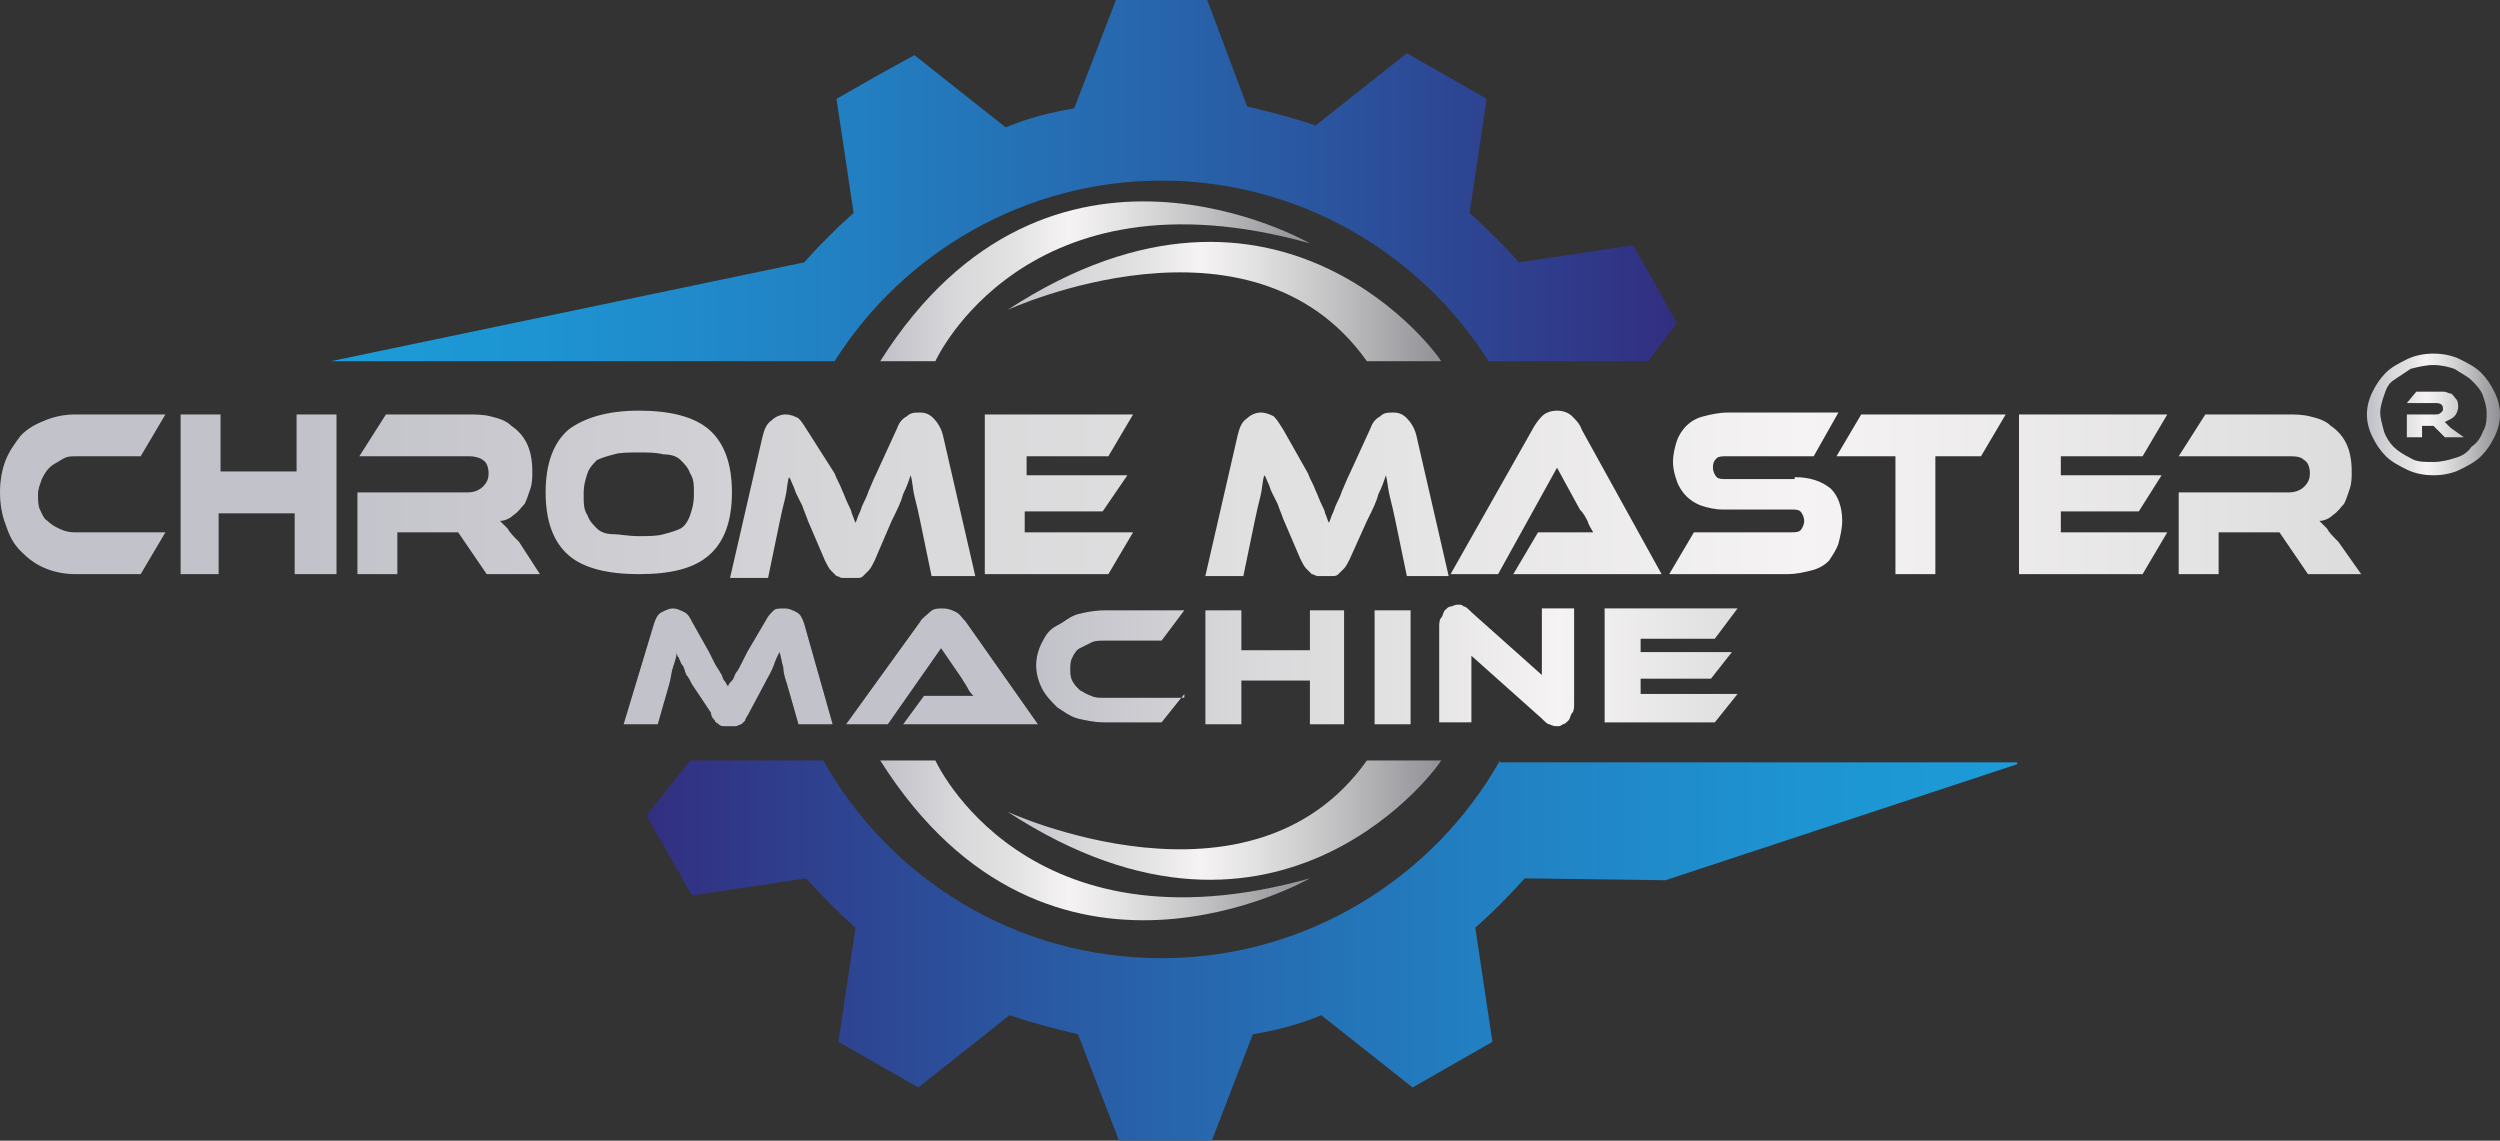 <?xml version="1.0" encoding="utf-8"?>
<!-- Generator: Adobe Illustrator 26.3.1, SVG Export Plug-In . SVG Version: 6.00 Build 0)  -->
<svg version="1.1" id="Layer_1" xmlns="http://www.w3.org/2000/svg" xmlns:xlink="http://www.w3.org/1999/xlink" x="0px" y="0px"
	 viewBox="0 0 131.5 60" style="enable-background:new 0 0 131.5 60;" xml:space="preserve">
<rect x="0" y="0" width="131.5" height="60" fill="#333333" stroke="none"/>
<style type="text/css">
	.st0{fill:url(#SVGID_1_);}
	
		.st1{clip-path:url(#SVGID_00000127041812948715063650000000203610636466048952_);fill:url(#SVGID_00000157997010464385331260000016050778257438417565_);}
	
		.st2{clip-path:url(#SVGID_00000027573098078792177460000015765716992522478210_);fill:url(#SVGID_00000181795429929235912720000015771465751731191698_);}
	.st3{fill:url(#SVGID_00000147909784090876038320000002146068995735769017_);}
	.st4{fill:url(#SVGID_00000176040818791164741220000005234429109815555501_);}
	.st5{fill:url(#SVGID_00000046311647028405381080000008008737386230951065_);}
	.st6{fill:url(#SVGID_00000098212546023180193200000000661337142885583503_);}
	.st7{fill:url(#SVGID_00000067924466837200095900000014123693232433484971_);}
	.st8{fill:url(#SVGID_00000052070167701591989610000001003732157141190022_);}
	.st9{fill:url(#SVGID_00000073680517591305634730000016105752990574024588_);}
	.st10{fill:url(#SVGID_00000043453485349553543540000002035553325569403532_);}
	.st11{fill:url(#SVGID_00000046325459842244436380000004136579807131930794_);}
	.st12{fill:url(#SVGID_00000064351177469234181930000002207407838273320108_);}
	.st13{fill:url(#SVGID_00000106111039632547858290000004287361579692104842_);}
	.st14{fill:url(#SVGID_00000029035923674051593650000002454196934628294058_);}
</style>
<linearGradient id="SVGID_1_" gradientUnits="userSpaceOnUse" x1="14.382" y1="25.994" x2="197.074" y2="25.994">
	<stop  offset="9.375000e-03" style="stop-color:#C2C2CA"/>
	<stop  offset="0.192" style="stop-color:#DAD9DB"/>
	<stop  offset="0.309" style="stop-color:#E3E2E2"/>
	<stop  offset="0.441" style="stop-color:#F5F3F3"/>
	<stop  offset="0.566" style="stop-color:#E3E2E2"/>
	<stop  offset="0.755" style="stop-color:#C1C1C3"/>
	<stop  offset="1" style="stop-color:#909095"/>
</linearGradient>
<path class="st0" d="M8.7,28l-1.3,2.2H4c-0.6,0-1.1-0.1-1.6-0.3c-0.5-0.2-0.9-0.5-1.3-0.9c-0.4-0.4-0.6-0.8-0.8-1.4
	C0.1,27.1,0,26.5,0,25.9c0-0.6,0.1-1.2,0.3-1.7c0.2-0.5,0.5-0.9,0.8-1.3c0.4-0.4,0.8-0.6,1.3-0.8s1-0.3,1.6-0.3h4.7L7.4,24H4
	c-0.3,0-0.5,0-0.8,0.2s-0.4,0.2-0.6,0.4c-0.2,0.2-0.3,0.4-0.4,0.6c-0.1,0.3-0.2,0.5-0.2,0.8c0,0.3,0,0.6,0.1,0.8
	c0.1,0.2,0.2,0.5,0.4,0.6c0.2,0.2,0.4,0.3,0.6,0.4C3.5,28,3.8,28,4,28H8.7z M17.6,30.2h-2.1V27h-4v3.2H9.5v-8.4h2.1v3h4v-3h2.1V30.2
	z M28.4,30.2h-2.8L24.1,28h-3.2v2.2h-2.1v-4.3h5.8c0.3,0,0.6-0.1,0.8-0.3c0.2-0.2,0.3-0.4,0.3-0.7c0-0.3-0.1-0.6-0.3-0.7
	C25.3,24.1,25,24,24.7,24h-5.8l1.4-2.2h4.3c0.4,0,0.8,0,1.2,0.1c0.4,0.1,0.8,0.2,1.1,0.5c0.3,0.2,0.6,0.5,0.8,0.9
	c0.2,0.4,0.3,0.9,0.3,1.5c0,0.3,0,0.6-0.1,0.9c-0.1,0.3-0.2,0.6-0.3,0.8c-0.2,0.2-0.3,0.4-0.6,0.6c-0.2,0.2-0.5,0.3-0.7,0.3
	c0.1,0.1,0.2,0.2,0.4,0.4c0.1,0.2,0.3,0.4,0.6,0.7L28.4,30.2z M33.6,21.6c1.6,0,2.9,0.3,3.7,1c0.8,0.7,1.2,1.8,1.2,3.3
	c0,1.5-0.4,2.6-1.2,3.3c-0.8,0.7-2,1-3.7,1c-1.6,0-2.9-0.3-3.7-1c-0.8-0.7-1.2-1.8-1.2-3.3c0-1.5,0.4-2.6,1.2-3.3
	C30.7,22,31.9,21.6,33.6,21.6 M33.6,28.2c0.5,0,1,0,1.3-0.1c0.4-0.1,0.7-0.2,0.9-0.3s0.4-0.4,0.5-0.7c0.1-0.3,0.2-0.6,0.2-1.1
	c0-0.5,0-0.8-0.2-1.1c-0.1-0.3-0.3-0.5-0.5-0.7c-0.2-0.2-0.5-0.3-0.9-0.3c-0.4-0.1-0.8-0.1-1.3-0.1c-0.5,0-1,0-1.3,0.1
	c-0.4,0.1-0.7,0.2-0.9,0.3c-0.2,0.2-0.4,0.4-0.5,0.7c-0.1,0.3-0.2,0.6-0.2,1.1c0,0.5,0,0.8,0.2,1.1c0.1,0.3,0.3,0.5,0.5,0.7
	c0.2,0.2,0.5,0.3,0.9,0.3C32.6,28.1,33,28.2,33.6,28.2 M43.9,24.9c0.1,0.3,0.3,0.6,0.4,0.9c0.1,0.2,0.2,0.5,0.3,0.7
	c0.1,0.2,0.2,0.4,0.2,0.5c0.1,0.2,0.1,0.3,0.2,0.5c0.1-0.2,0.1-0.3,0.2-0.5c0.1-0.2,0.1-0.3,0.2-0.5c0.1-0.2,0.2-0.4,0.3-0.7
	c0.1-0.2,0.2-0.5,0.4-0.9l1.1-2.4c0.1-0.3,0.3-0.5,0.5-0.6c0.2-0.2,0.4-0.2,0.7-0.2c0.3,0,0.5,0.1,0.7,0.3c0.2,0.2,0.4,0.5,0.5,0.9
	l1.7,7.4H49l-0.6-2.9c-0.1-0.5-0.2-0.9-0.3-1.3C48,25.7,48,25.3,47.9,25c-0.1,0.3-0.2,0.6-0.4,1c-0.1,0.4-0.3,0.8-0.6,1.4l-0.9,2.1
	c-0.1,0.2-0.2,0.4-0.3,0.5c-0.1,0.1-0.2,0.2-0.3,0.3c-0.1,0.1-0.2,0.1-0.3,0.1c-0.1,0-0.2,0-0.4,0c-0.1,0-0.2,0-0.4,0
	c-0.1,0-0.2-0.1-0.3-0.1c-0.1-0.1-0.2-0.2-0.3-0.3c-0.1-0.1-0.2-0.3-0.3-0.5l-0.9-2.1c-0.1-0.3-0.2-0.5-0.3-0.8
	c-0.1-0.2-0.2-0.4-0.3-0.6c-0.1-0.2-0.1-0.3-0.2-0.5c-0.1-0.2-0.1-0.3-0.2-0.4c-0.1,0.3-0.1,0.7-0.2,1.1c-0.1,0.4-0.2,0.8-0.3,1.3
	l-0.6,2.9h-2l1.7-7.4c0.1-0.4,0.2-0.7,0.5-0.9c0.2-0.2,0.5-0.3,0.7-0.3c0.3,0,0.5,0.1,0.7,0.2c0.2,0.2,0.3,0.4,0.5,0.7L43.9,24.9z
	 M59.6,28l-1.3,2.2h-6.5v-8.4h7.8L58.3,24h-4.3v1h5.3L58,26.9h-4.1V28H59.6z M68.8,24.9c0.1,0.3,0.3,0.6,0.4,0.9
	c0.1,0.2,0.2,0.5,0.3,0.7s0.2,0.4,0.2,0.5c0.1,0.2,0.1,0.3,0.2,0.5c0.1-0.2,0.1-0.3,0.2-0.5c0.1-0.2,0.1-0.3,0.2-0.5
	c0.1-0.2,0.2-0.4,0.3-0.7c0.1-0.2,0.2-0.5,0.4-0.9l1.1-2.4c0.1-0.3,0.3-0.5,0.5-0.6c0.2-0.2,0.4-0.2,0.7-0.2c0.3,0,0.5,0.1,0.7,0.3
	c0.2,0.2,0.4,0.5,0.5,0.9l1.7,7.4H74l-0.6-2.9c-0.1-0.5-0.2-0.9-0.3-1.3c-0.1-0.4-0.1-0.7-0.2-1.1c-0.1,0.3-0.2,0.6-0.4,1
	c-0.1,0.4-0.3,0.8-0.6,1.4L71,29.4c-0.1,0.2-0.2,0.4-0.3,0.5c-0.1,0.1-0.2,0.2-0.3,0.3c-0.1,0.1-0.2,0.1-0.3,0.1c-0.1,0-0.2,0-0.4,0
	c-0.1,0-0.2,0-0.4,0c-0.1,0-0.2-0.1-0.3-0.1c-0.1-0.1-0.2-0.2-0.3-0.3c-0.1-0.1-0.2-0.3-0.3-0.5l-0.9-2.1c-0.1-0.3-0.2-0.5-0.3-0.8
	c-0.1-0.2-0.2-0.4-0.3-0.6c-0.1-0.2-0.1-0.3-0.2-0.5c-0.1-0.2-0.1-0.3-0.2-0.4c-0.1,0.3-0.1,0.7-0.2,1.1c-0.1,0.4-0.2,0.8-0.3,1.3
	l-0.6,2.9h-2l1.7-7.4c0.1-0.4,0.2-0.7,0.5-0.9c0.2-0.2,0.5-0.3,0.7-0.3c0.3,0,0.5,0.1,0.7,0.2c0.2,0.2,0.3,0.4,0.5,0.7L68.8,24.9z
	 M79.6,30.2l1.3-2.2h1.7h0.6c0.2,0,0.4,0,0.6,0c-0.1-0.2-0.2-0.3-0.3-0.6c-0.1-0.2-0.2-0.4-0.4-0.6l-1.2-2.2l-3.1,5.6h-2.5l4.3-7.6
	c0.1-0.2,0.3-0.5,0.5-0.7c0.2-0.2,0.5-0.3,0.8-0.3c0.3,0,0.6,0.1,0.8,0.3c0.2,0.2,0.4,0.4,0.5,0.7l4.2,7.6H79.6z M94.4,25.1
	c0.8,0,1.4,0.2,1.9,0.6c0.4,0.4,0.6,1,0.6,1.7c0,0.4-0.1,0.8-0.2,1.2c-0.1,0.3-0.3,0.6-0.5,0.9c-0.2,0.2-0.5,0.4-0.9,0.5
	c-0.4,0.1-0.8,0.2-1.3,0.2h-6.2l1.3-2.2h5.1c0.2,0,0.4,0,0.5-0.1c0.1-0.1,0.2-0.3,0.2-0.5c0-0.2-0.1-0.4-0.2-0.5
	c-0.1-0.1-0.3-0.1-0.5-0.1h-3.6c-0.4,0-0.8-0.1-1.1-0.2c-0.3-0.1-0.6-0.3-0.8-0.5c-0.2-0.2-0.4-0.5-0.5-0.8c-0.1-0.3-0.2-0.6-0.2-1
	c0-0.4,0.1-0.8,0.2-1.1c0.1-0.3,0.3-0.6,0.5-0.8c0.2-0.2,0.5-0.4,0.9-0.5c0.4-0.1,0.8-0.2,1.3-0.2h5.8L95.4,24h-4.6
	c-0.2,0-0.4,0-0.5,0.1c-0.1,0.1-0.2,0.2-0.2,0.5c0,0.2,0.1,0.4,0.2,0.5c0.1,0.1,0.3,0.1,0.5,0.1H94.4z M105.5,21.8l-1.3,2.2h-2.4
	v6.2h-2.1V24h-3.1l1.3-2.2H105.5z M114,28l-1.3,2.2h-6.5v-8.4h7.8l-1.3,2.2h-4.3v1h5.3l-1.2,1.9h-4.1V28H114z M124.2,30.2h-2.8
	l-1.5-2.2h-3.2v2.2h-2.1v-4.3h5.8c0.3,0,0.6-0.1,0.8-0.3c0.2-0.2,0.3-0.4,0.3-0.7c0-0.3-0.1-0.6-0.3-0.7c-0.2-0.2-0.5-0.2-0.8-0.2
	h-5.8l1.4-2.2h4.3c0.4,0,0.8,0,1.2,0.1c0.4,0.1,0.8,0.2,1.1,0.5c0.3,0.2,0.6,0.5,0.8,0.9c0.2,0.4,0.3,0.9,0.3,1.5
	c0,0.3,0,0.6-0.1,0.9c-0.1,0.3-0.2,0.6-0.3,0.8c-0.2,0.2-0.3,0.4-0.6,0.6c-0.2,0.2-0.5,0.3-0.7,0.3c0.1,0.1,0.2,0.2,0.4,0.4
	c0.1,0.2,0.3,0.4,0.6,0.7L124.2,30.2z"/>
<g>
	<defs>
		<path id="SVGID_00000008861606567129335050000000261420677871690170_" d="M78.9,40c-3.5,6.2-10.2,10.4-17.8,10.4
			c-7.7,0-14.3-4.2-17.8-10.4h-7l-2.3,2.9l1.2,2.1l1.2,2.1l6-0.9c0.8,0.9,1.7,1.8,2.6,2.6l-0.9,6l2.1,1.2l2.1,1.2l4.8-3.8
			c1.2,0.4,2.3,0.7,3.6,1l2.2,5.7h2.4h2.4l2.2-5.7c1.2-0.2,2.4-0.5,3.6-1l4.8,3.8l2.1-1.2l2.1-1.2l-0.9-6c0.9-0.8,1.8-1.7,2.6-2.6
			l7.4,0.1l18.8-6.2H78.9z"/>
	</defs>
	<clipPath id="SVGID_00000005265762483246194210000001300776370072071584_">
		<use xlink:href="#SVGID_00000008861606567129335050000000261420677871690170_"  style="overflow:visible;"/>
	</clipPath>
	
		<linearGradient id="SVGID_00000043451671762590409080000007170657460035281030_" gradientUnits="userSpaceOnUse" x1="-223.438" y1="465.795" x2="-222.438" y2="465.795" gradientTransform="matrix(-72.151 0 0 72.151 -16015.154 -33557.547)">
		<stop  offset="0" style="stop-color:#1C9CD8"/>
		<stop  offset="0.156" style="stop-color:#1E94D2"/>
		<stop  offset="0.396" style="stop-color:#227FC1"/>
		<stop  offset="0.69" style="stop-color:#295CA5"/>
		<stop  offset="1" style="stop-color:#322F81"/>
	</linearGradient>
	
		<rect x="33.9" y="40" style="clip-path:url(#SVGID_00000005265762483246194210000001300776370072071584_);fill:url(#SVGID_00000043451671762590409080000007170657460035281030_);" width="72.2" height="20"/>
</g>
<g>
	<defs>
		<path id="SVGID_00000018232974224901522520000007080878169637012370_" d="M58.7,0l-2.2,5.7c-1.2,0.2-2.4,0.5-3.6,1l-4.8-3.8
			L46.1,4l-2.1,1.2l0.9,6c-0.9,0.8-1.8,1.7-2.6,2.6L17.4,19l18.1,0h8.4c3.6-5.7,10-9.5,17.2-9.5c7.2,0,13.6,3.8,17.2,9.5h8.4l1.5-2
			L87.1,15l-1.2-2.1l-6,0.9c-0.8-0.9-1.7-1.8-2.6-2.6l0.9-6L76.1,4L74,2.8l-4.8,3.8c-1.2-0.4-2.3-0.7-3.6-1L63.5,0H58.7z"/>
	</defs>
	<clipPath id="SVGID_00000146476299094404919100000016299076295143852958_">
		<use xlink:href="#SVGID_00000018232974224901522520000007080878169637012370_"  style="overflow:visible;"/>
	</clipPath>
	
		<linearGradient id="SVGID_00000010296340954422675150000002922878436030005904_" gradientUnits="userSpaceOnUse" x1="-218.517" y1="455.784" x2="-217.517" y2="455.784" gradientTransform="matrix(70.828 0 0 -70.828 15494.462 32291.6)">
		<stop  offset="0" style="stop-color:#1C9CD8"/>
		<stop  offset="0.156" style="stop-color:#1E94D2"/>
		<stop  offset="0.396" style="stop-color:#227FC1"/>
		<stop  offset="0.69" style="stop-color:#295CA5"/>
		<stop  offset="1" style="stop-color:#322F81"/>
	</linearGradient>
	
		<rect x="17.4" y="0" style="clip-path:url(#SVGID_00000146476299094404919100000016299076295143852958_);fill:url(#SVGID_00000010296340954422675150000002922878436030005904_);" width="70.8" height="19"/>
</g>
<g>
	
		<linearGradient id="SVGID_00000077308736558961417590000018163350817567551656_" gradientUnits="userSpaceOnUse" x1="46.303" y1="14.797" x2="68.889" y2="14.797">
		<stop  offset="9.375000e-03" style="stop-color:#C2C2CA"/>
		<stop  offset="0.192" style="stop-color:#DAD9DB"/>
		<stop  offset="0.309" style="stop-color:#E3E2E2"/>
		<stop  offset="0.441" style="stop-color:#F5F3F3"/>
		<stop  offset="0.566" style="stop-color:#E3E2E2"/>
		<stop  offset="0.755" style="stop-color:#C1C1C3"/>
		<stop  offset="1" style="stop-color:#909095"/>
	</linearGradient>
	<path style="fill:url(#SVGID_00000077308736558961417590000018163350817567551656_);" d="M46.3,19h2.9c0,0,4.7-10.4,19.7-6.2
		C68.9,12.8,55.2,4.9,46.3,19"/>
	
		<linearGradient id="SVGID_00000165211461351347315700000005006212986122816660_" gradientUnits="userSpaceOnUse" x1="53.043" y1="15.875" x2="75.884" y2="15.875">
		<stop  offset="9.375000e-03" style="stop-color:#C2C2CA"/>
		<stop  offset="0.192" style="stop-color:#DAD9DB"/>
		<stop  offset="0.309" style="stop-color:#E3E2E2"/>
		<stop  offset="0.441" style="stop-color:#F5F3F3"/>
		<stop  offset="0.566" style="stop-color:#E3E2E2"/>
		<stop  offset="0.755" style="stop-color:#C1C1C3"/>
		<stop  offset="1" style="stop-color:#909095"/>
	</linearGradient>
	<path style="fill:url(#SVGID_00000165211461351347315700000005006212986122816660_);" d="M53,16.3c0,0,12.8-5.9,18.9,2.7h3.9
		C75.9,19,67.4,6.9,53,16.3"/>
	
		<linearGradient id="SVGID_00000078037551969364955260000002002779867214473890_" gradientUnits="userSpaceOnUse" x1="46.303" y1="44.214" x2="68.889" y2="44.214">
		<stop  offset="9.375000e-03" style="stop-color:#C2C2CA"/>
		<stop  offset="0.192" style="stop-color:#DAD9DB"/>
		<stop  offset="0.309" style="stop-color:#E3E2E2"/>
		<stop  offset="0.441" style="stop-color:#F5F3F3"/>
		<stop  offset="0.566" style="stop-color:#E3E2E2"/>
		<stop  offset="0.755" style="stop-color:#C1C1C3"/>
		<stop  offset="1" style="stop-color:#909095"/>
	</linearGradient>
	<path style="fill:url(#SVGID_00000078037551969364955260000002002779867214473890_);" d="M46.3,40h2.9c0,0,4.7,10.4,19.7,6.2
		C68.9,46.2,55.2,54.1,46.3,40"/>
	
		<linearGradient id="SVGID_00000050663988571817878870000002136253567994107264_" gradientUnits="userSpaceOnUse" x1="53.043" y1="43.136" x2="75.884" y2="43.136">
		<stop  offset="9.375000e-03" style="stop-color:#C2C2CA"/>
		<stop  offset="0.192" style="stop-color:#DAD9DB"/>
		<stop  offset="0.309" style="stop-color:#E3E2E2"/>
		<stop  offset="0.441" style="stop-color:#F5F3F3"/>
		<stop  offset="0.566" style="stop-color:#E3E2E2"/>
		<stop  offset="0.755" style="stop-color:#C1C1C3"/>
		<stop  offset="1" style="stop-color:#909095"/>
	</linearGradient>
	<path style="fill:url(#SVGID_00000050663988571817878870000002136253567994107264_);" d="M53,42.7c0,0,12.8,5.9,18.9-2.7h3.9
		C75.9,40,67.4,52.1,53,42.7"/>
</g>
<g>
	<g>
		<path d="M37.3,34.3c0.1,0.2,0.2,0.4,0.3,0.6c0.1,0.2,0.2,0.3,0.3,0.5c0.1,0.1,0.1,0.3,0.2,0.4c0.1,0.1,0.1,0.2,0.2,0.3
			c0-0.1,0.1-0.2,0.2-0.3c0.1-0.1,0.1-0.2,0.2-0.4c0.1-0.1,0.2-0.3,0.3-0.5c0.1-0.2,0.2-0.4,0.3-0.6l1-1.7c0.1-0.2,0.2-0.3,0.4-0.5
			C40.8,32,41,32,41.3,32c0.2,0,0.4,0.1,0.6,0.2s0.3,0.3,0.4,0.6l1.5,5.3H42L41.4,36c-0.1-0.3-0.2-0.6-0.2-0.9
			c-0.1-0.3-0.1-0.5-0.2-0.8c-0.1,0.2-0.2,0.4-0.3,0.7c-0.1,0.3-0.3,0.6-0.5,1l-0.8,1.5c-0.1,0.2-0.2,0.3-0.2,0.4
			c-0.1,0.1-0.2,0.2-0.2,0.2c-0.1,0-0.2,0.1-0.3,0.1s-0.2,0-0.3,0s-0.2,0-0.3,0c-0.1,0-0.2,0-0.3-0.1s-0.2-0.1-0.2-0.2
			c-0.1-0.1-0.2-0.2-0.2-0.4L36.4,36c-0.1-0.2-0.2-0.4-0.3-0.5C36,35.3,36,35.1,35.9,35c-0.1-0.1-0.1-0.2-0.2-0.4
			c-0.1-0.1-0.1-0.2-0.1-0.3c0,0.2-0.1,0.5-0.2,0.8s-0.1,0.6-0.2,0.9l-0.6,2.1h-1.8l1.6-5.3c0.1-0.3,0.2-0.5,0.4-0.6
			c0.2-0.1,0.4-0.2,0.6-0.2c0.2,0,0.4,0.1,0.6,0.2c0.2,0.1,0.3,0.3,0.4,0.5L37.3,34.3z"/>
		<path d="M47.5,38.1l1.1-1.5h1.5c0.2,0,0.4,0,0.6,0c0.2,0,0.4,0,0.5,0c-0.1-0.1-0.2-0.2-0.3-0.4c-0.1-0.2-0.2-0.3-0.3-0.5l-1.1-1.6
			l-2.8,4h-2.2l3.9-5.4c0.1-0.2,0.3-0.3,0.5-0.5s0.4-0.2,0.7-0.2c0.3,0,0.5,0.1,0.7,0.2c0.2,0.1,0.3,0.3,0.5,0.5l3.8,5.4H47.5z"/>
		<path d="M62.3,36.5l-1.2,1.5h-3c-0.5,0-1-0.1-1.4-0.2s-0.8-0.4-1.1-0.6c-0.3-0.3-0.6-0.6-0.8-1s-0.3-0.8-0.3-1.2
			c0-0.4,0.1-0.8,0.3-1.2s0.4-0.7,0.8-0.9s0.7-0.5,1.1-0.6s0.9-0.2,1.4-0.2h4.2l-1.2,1.6h-3c-0.3,0-0.5,0-0.7,0.1
			c-0.2,0.1-0.4,0.2-0.6,0.3c-0.2,0.1-0.3,0.3-0.4,0.5c-0.1,0.2-0.1,0.4-0.1,0.6s0,0.4,0.1,0.6c0.1,0.2,0.2,0.3,0.4,0.5
			c0.2,0.1,0.3,0.2,0.6,0.3c0.2,0.1,0.4,0.1,0.7,0.1H62.3z"/>
		<path d="M70.7,38.1h-1.8v-2.3h-3.6v2.3h-1.9v-6h1.9v2.1h3.6v-2.1h1.8V38.1z"/>
		<path d="M74.2,38.1h-1.9v-6h1.9V38.1z"/>
		<path d="M81.9,38.2c-0.1,0-0.2,0-0.4-0.1c-0.1,0-0.2-0.1-0.4-0.3l-3.7-3.3v3.5h-1.7v-5c0-0.2,0-0.4,0.1-0.5s0.1-0.3,0.2-0.4
			c0.1-0.1,0.2-0.2,0.3-0.2s0.2-0.1,0.4-0.1c0.1,0,0.2,0,0.3,0.1c0.1,0,0.2,0.1,0.4,0.3l3.7,3.3v-3.5h1.7v5c0,0.2,0,0.4-0.1,0.5
			s-0.1,0.3-0.2,0.4s-0.2,0.2-0.3,0.2C82.1,38.2,82,38.2,81.9,38.2z"/>
		<path d="M91.4,36.5l-1.2,1.5h-5.8v-6h7l-1.2,1.6h-3.9v0.7h4.8L90,35.7h-3.7v0.8H91.4z"/>
	</g>
	<g>
		
			<linearGradient id="SVGID_00000066483774955790231450000016986568560876290461_" gradientUnits="userSpaceOnUse" x1="54.162" y1="35.074" x2="117.312" y2="35.074">
			<stop  offset="9.375000e-03" style="stop-color:#C2C2CA"/>
			<stop  offset="0.192" style="stop-color:#DAD9DB"/>
			<stop  offset="0.309" style="stop-color:#E3E2E2"/>
			<stop  offset="0.441" style="stop-color:#F5F3F3"/>
			<stop  offset="0.566" style="stop-color:#E3E2E2"/>
			<stop  offset="0.755" style="stop-color:#C1C1C3"/>
			<stop  offset="1" style="stop-color:#909095"/>
		</linearGradient>
		<path style="fill:url(#SVGID_00000066483774955790231450000016986568560876290461_);" d="M37.3,34.3c0.1,0.2,0.2,0.4,0.3,0.6
			c0.1,0.2,0.2,0.3,0.3,0.5c0.1,0.1,0.1,0.3,0.2,0.4c0.1,0.1,0.1,0.2,0.2,0.3c0-0.1,0.1-0.2,0.2-0.3c0.1-0.1,0.1-0.2,0.2-0.4
			c0.1-0.1,0.2-0.3,0.3-0.5c0.1-0.2,0.2-0.4,0.3-0.6l1-1.7c0.1-0.2,0.2-0.3,0.4-0.5C40.8,32,41,32,41.3,32c0.2,0,0.4,0.1,0.6,0.2
			s0.3,0.3,0.4,0.6l1.5,5.3H42L41.4,36c-0.1-0.3-0.2-0.6-0.2-0.9c-0.1-0.3-0.1-0.5-0.2-0.8c-0.1,0.2-0.2,0.4-0.3,0.7
			c-0.1,0.3-0.3,0.6-0.5,1l-0.8,1.5c-0.1,0.2-0.2,0.3-0.2,0.4c-0.1,0.1-0.2,0.2-0.2,0.2c-0.1,0-0.2,0.1-0.3,0.1s-0.2,0-0.3,0
			s-0.2,0-0.3,0c-0.1,0-0.2,0-0.3-0.1s-0.2-0.1-0.2-0.2c-0.1-0.1-0.2-0.2-0.2-0.4L36.4,36c-0.1-0.2-0.2-0.4-0.3-0.5
			C36,35.3,36,35.1,35.9,35c-0.1-0.1-0.1-0.2-0.2-0.4c-0.1-0.1-0.1-0.2-0.1-0.3c0,0.2-0.1,0.5-0.2,0.8s-0.1,0.6-0.2,0.9l-0.6,2.1
			h-1.8l1.6-5.3c0.1-0.3,0.2-0.5,0.4-0.6c0.2-0.1,0.4-0.2,0.6-0.2c0.2,0,0.4,0.1,0.6,0.2c0.2,0.1,0.3,0.3,0.4,0.5L37.3,34.3z"/>
		
			<linearGradient id="SVGID_00000027574425367822126820000006460867618874779303_" gradientUnits="userSpaceOnUse" x1="54.162" y1="35.074" x2="117.312" y2="35.074">
			<stop  offset="9.375000e-03" style="stop-color:#C2C2CA"/>
			<stop  offset="0.192" style="stop-color:#DAD9DB"/>
			<stop  offset="0.309" style="stop-color:#E3E2E2"/>
			<stop  offset="0.441" style="stop-color:#F5F3F3"/>
			<stop  offset="0.566" style="stop-color:#E3E2E2"/>
			<stop  offset="0.755" style="stop-color:#C1C1C3"/>
			<stop  offset="1" style="stop-color:#909095"/>
		</linearGradient>
		<path style="fill:url(#SVGID_00000027574425367822126820000006460867618874779303_);" d="M47.5,38.1l1.1-1.5h1.5
			c0.2,0,0.4,0,0.6,0c0.2,0,0.4,0,0.5,0c-0.1-0.1-0.2-0.2-0.3-0.4c-0.1-0.2-0.2-0.3-0.3-0.5l-1.1-1.6l-2.8,4h-2.2l3.9-5.4
			c0.1-0.2,0.3-0.3,0.5-0.5s0.4-0.2,0.7-0.2c0.3,0,0.5,0.1,0.7,0.2c0.2,0.1,0.3,0.3,0.5,0.5l3.8,5.4H47.5z"/>
		
			<linearGradient id="SVGID_00000181800723143689103040000009166769024289123729_" gradientUnits="userSpaceOnUse" x1="54.162" y1="35.074" x2="117.312" y2="35.074">
			<stop  offset="9.375000e-03" style="stop-color:#C2C2CA"/>
			<stop  offset="0.192" style="stop-color:#DAD9DB"/>
			<stop  offset="0.309" style="stop-color:#E3E2E2"/>
			<stop  offset="0.441" style="stop-color:#F5F3F3"/>
			<stop  offset="0.566" style="stop-color:#E3E2E2"/>
			<stop  offset="0.755" style="stop-color:#C1C1C3"/>
			<stop  offset="1" style="stop-color:#909095"/>
		</linearGradient>
		<path style="fill:url(#SVGID_00000181800723143689103040000009166769024289123729_);" d="M62.3,36.5l-1.2,1.5h-3
			c-0.5,0-1-0.1-1.4-0.2s-0.8-0.4-1.1-0.6c-0.3-0.3-0.6-0.6-0.8-1s-0.3-0.8-0.3-1.2c0-0.4,0.1-0.8,0.3-1.2s0.4-0.7,0.8-0.9
			s0.7-0.5,1.1-0.6s0.9-0.2,1.4-0.2h4.2l-1.2,1.6h-3c-0.3,0-0.5,0-0.7,0.1c-0.2,0.1-0.4,0.2-0.6,0.3c-0.2,0.1-0.3,0.3-0.4,0.5
			c-0.1,0.2-0.1,0.4-0.1,0.6s0,0.4,0.1,0.6c0.1,0.2,0.2,0.3,0.4,0.5c0.2,0.1,0.3,0.2,0.6,0.3c0.2,0.1,0.4,0.1,0.7,0.1H62.3z"/>
		
			<linearGradient id="SVGID_00000010286901987012639250000005008908885346678935_" gradientUnits="userSpaceOnUse" x1="54.162" y1="35.074" x2="117.312" y2="35.074">
			<stop  offset="9.375000e-03" style="stop-color:#C2C2CA"/>
			<stop  offset="0.192" style="stop-color:#DAD9DB"/>
			<stop  offset="0.309" style="stop-color:#E3E2E2"/>
			<stop  offset="0.441" style="stop-color:#F5F3F3"/>
			<stop  offset="0.566" style="stop-color:#E3E2E2"/>
			<stop  offset="0.755" style="stop-color:#C1C1C3"/>
			<stop  offset="1" style="stop-color:#909095"/>
		</linearGradient>
		<path style="fill:url(#SVGID_00000010286901987012639250000005008908885346678935_);" d="M70.7,38.1h-1.8v-2.3h-3.6v2.3h-1.9v-6
			h1.9v2.1h3.6v-2.1h1.8V38.1z"/>
		
			<linearGradient id="SVGID_00000135676210784501242910000004197777358450063780_" gradientUnits="userSpaceOnUse" x1="54.162" y1="35.074" x2="117.312" y2="35.074">
			<stop  offset="9.375000e-03" style="stop-color:#C2C2CA"/>
			<stop  offset="0.192" style="stop-color:#DAD9DB"/>
			<stop  offset="0.309" style="stop-color:#E3E2E2"/>
			<stop  offset="0.441" style="stop-color:#F5F3F3"/>
			<stop  offset="0.566" style="stop-color:#E3E2E2"/>
			<stop  offset="0.755" style="stop-color:#C1C1C3"/>
			<stop  offset="1" style="stop-color:#909095"/>
		</linearGradient>
		<path style="fill:url(#SVGID_00000135676210784501242910000004197777358450063780_);" d="M74.2,38.1h-1.9v-6h1.9V38.1z"/>
		
			<linearGradient id="SVGID_00000021108941271905708510000005296615448052930210_" gradientUnits="userSpaceOnUse" x1="54.162" y1="35.074" x2="117.312" y2="35.074">
			<stop  offset="9.375000e-03" style="stop-color:#C2C2CA"/>
			<stop  offset="0.192" style="stop-color:#DAD9DB"/>
			<stop  offset="0.309" style="stop-color:#E3E2E2"/>
			<stop  offset="0.441" style="stop-color:#F5F3F3"/>
			<stop  offset="0.566" style="stop-color:#E3E2E2"/>
			<stop  offset="0.755" style="stop-color:#C1C1C3"/>
			<stop  offset="1" style="stop-color:#909095"/>
		</linearGradient>
		<path style="fill:url(#SVGID_00000021108941271905708510000005296615448052930210_);" d="M81.9,38.2c-0.1,0-0.2,0-0.4-0.1
			c-0.1,0-0.2-0.1-0.4-0.3l-3.7-3.3v3.5h-1.7v-5c0-0.2,0-0.4,0.1-0.5s0.1-0.3,0.2-0.4c0.1-0.1,0.2-0.2,0.3-0.2s0.2-0.1,0.4-0.1
			c0.1,0,0.2,0,0.3,0.1c0.1,0,0.2,0.1,0.4,0.3l3.7,3.3v-3.5h1.7v5c0,0.2,0,0.4-0.1,0.5s-0.1,0.3-0.2,0.4s-0.2,0.2-0.3,0.2
			C82.1,38.2,82,38.2,81.9,38.2z"/>
		
			<linearGradient id="SVGID_00000000937659557379308570000012149280980054012805_" gradientUnits="userSpaceOnUse" x1="54.162" y1="35.074" x2="117.312" y2="35.074">
			<stop  offset="9.375000e-03" style="stop-color:#C2C2CA"/>
			<stop  offset="0.192" style="stop-color:#DAD9DB"/>
			<stop  offset="0.309" style="stop-color:#E3E2E2"/>
			<stop  offset="0.441" style="stop-color:#F5F3F3"/>
			<stop  offset="0.566" style="stop-color:#E3E2E2"/>
			<stop  offset="0.755" style="stop-color:#C1C1C3"/>
			<stop  offset="1" style="stop-color:#909095"/>
		</linearGradient>
		<path style="fill:url(#SVGID_00000000937659557379308570000012149280980054012805_);" d="M91.4,36.5l-1.2,1.5h-5.8v-6h7l-1.2,1.6
			h-3.9v0.7h4.8L90,35.7h-3.7v0.8H91.4z"/>
	</g>
</g>
<g>
	
		<linearGradient id="SVGID_00000005951380350603668270000001994099999685887420_" gradientUnits="userSpaceOnUse" x1="124.605" y1="21.787" x2="131.48" y2="21.787">
		<stop  offset="9.375000e-03" style="stop-color:#C2C2CA"/>
		<stop  offset="0.192" style="stop-color:#DAD9DB"/>
		<stop  offset="0.309" style="stop-color:#E3E2E2"/>
		<stop  offset="0.441" style="stop-color:#F5F3F3"/>
		<stop  offset="0.566" style="stop-color:#E3E2E2"/>
		<stop  offset="0.755" style="stop-color:#C1C1C3"/>
		<stop  offset="1" style="stop-color:#909095"/>
	</linearGradient>
	<path style="fill:url(#SVGID_00000005951380350603668270000001994099999685887420_);" d="M128,25c-0.5,0-1-0.1-1.4-0.3
		c-0.4-0.2-0.8-0.4-1.1-0.7c-0.3-0.3-0.5-0.6-0.7-1c-0.2-0.4-0.3-0.8-0.3-1.2s0.1-0.8,0.3-1.2c0.2-0.4,0.4-0.7,0.7-1
		s0.7-0.5,1.1-0.7c0.4-0.2,0.9-0.3,1.4-0.3s1,0.1,1.4,0.3s0.8,0.4,1.1,0.7c0.3,0.3,0.5,0.6,0.7,1c0.2,0.4,0.3,0.8,0.3,1.2
		c0,0.4-0.1,0.8-0.3,1.2c-0.2,0.4-0.4,0.7-0.7,1c-0.3,0.3-0.7,0.5-1.1,0.7C129,24.9,128.5,25,128,25z M128,19.2
		c-0.4,0-0.8,0.1-1.2,0.2c-0.3,0.2-0.6,0.4-0.9,0.6s-0.4,0.5-0.5,0.8c-0.1,0.3-0.2,0.6-0.2,0.9c0,0.3,0.1,0.6,0.2,1
		c0.1,0.3,0.3,0.6,0.5,0.8c0.2,0.2,0.5,0.4,0.9,0.6c0.3,0.2,0.7,0.2,1.2,0.2c0.4,0,0.8-0.1,1.1-0.2c0.4-0.1,0.7-0.3,0.9-0.6
		c0.3-0.2,0.5-0.5,0.6-0.8c0.2-0.3,0.2-0.7,0.2-1c0-0.3-0.1-0.6-0.2-0.9s-0.4-0.6-0.6-0.8s-0.6-0.4-0.9-0.6
		C128.8,19.3,128.4,19.2,128,19.2z M129.6,23h-1l-0.6-0.6h-0.6V23h-0.8v-1.2h1.5c0.1,0,0.2,0,0.3-0.1s0.1-0.1,0.1-0.2
		c0-0.2-0.1-0.3-0.4-0.3h-1.5l0.5-0.6h1c0.1,0,0.3,0,0.4,0c0.2,0,0.3,0.1,0.4,0.1s0.2,0.2,0.3,0.3c0.1,0.1,0.1,0.3,0.1,0.4
		c0,0.2-0.1,0.4-0.2,0.5c-0.1,0.1-0.3,0.2-0.5,0.3c0,0,0.1,0.1,0.1,0.1c0,0,0.1,0.1,0.2,0.2L129.6,23z"/>
</g>
</svg>
